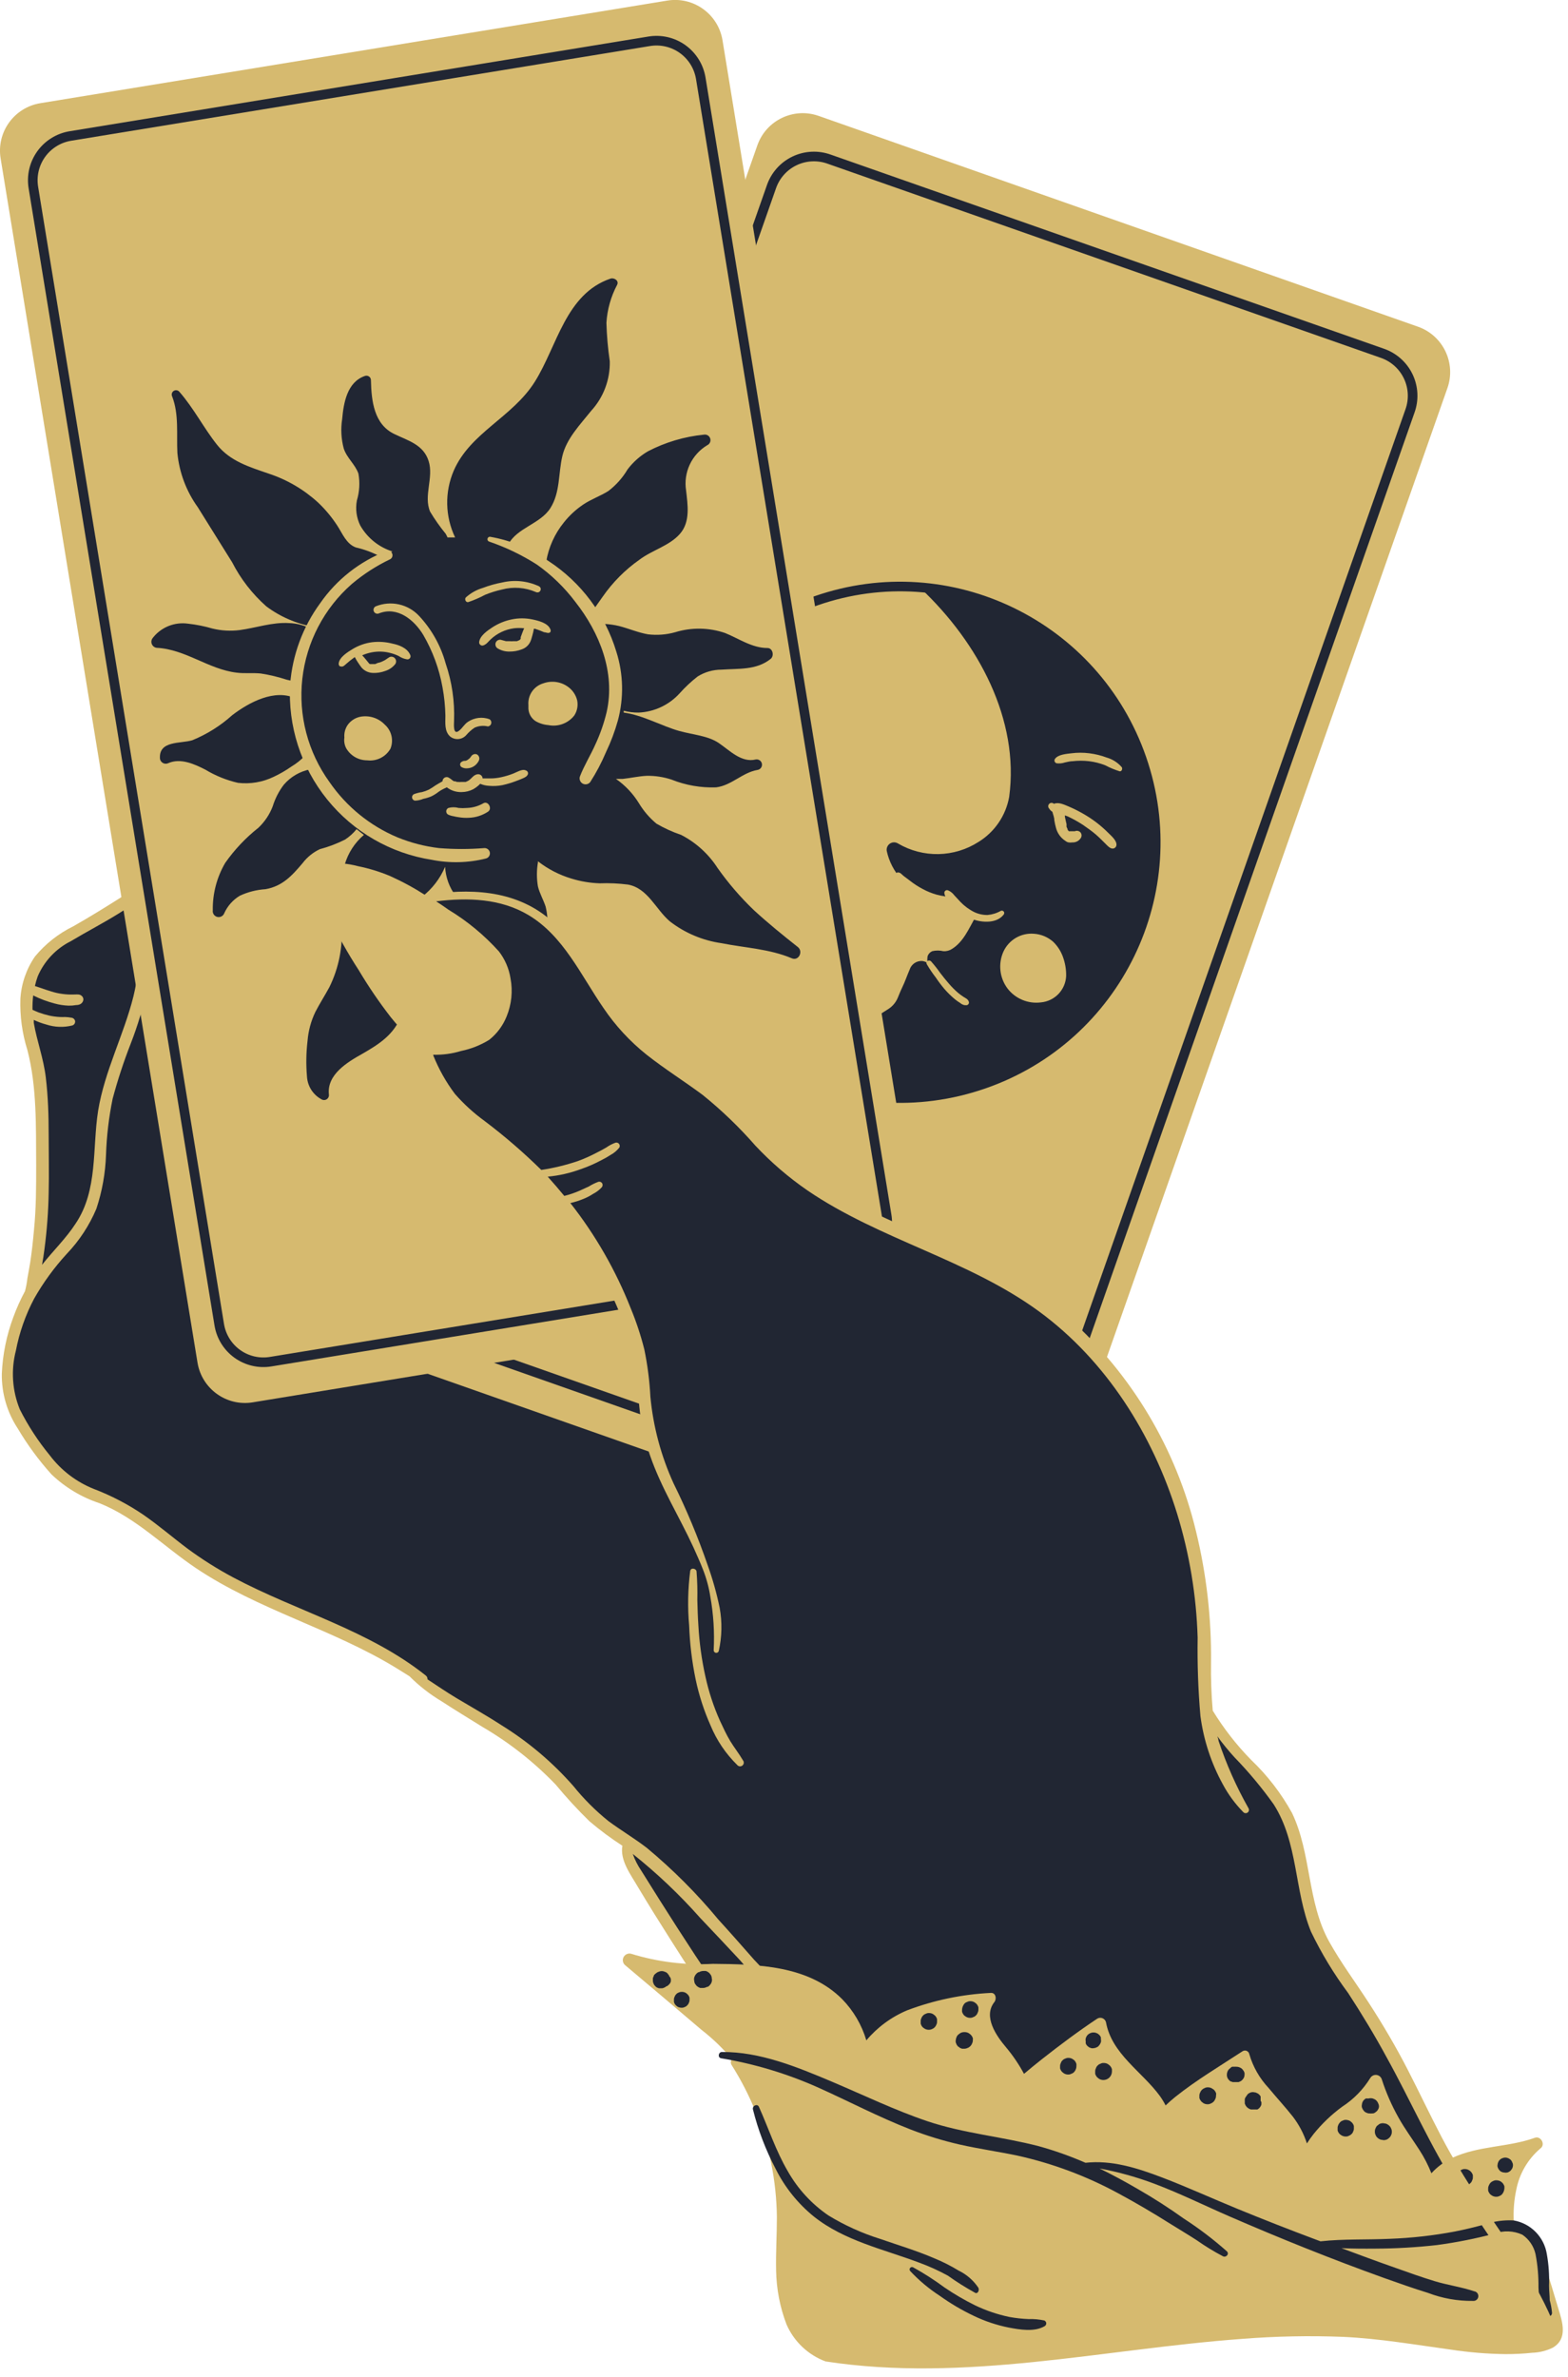 <?xml version="1.0" encoding="UTF-8"?> <svg xmlns="http://www.w3.org/2000/svg" width="163" height="247" viewBox="0 0 163 247" fill="none"> <g clip-path="url(#clip0_1205_7611)"> <path d="M18.439 90L7.749 96.75C4.939 98.52 3.119 100.54 2.749 102.69C2.379 104.84 3.849 109.15 4.119 111.23C4.389 113.31 4.419 121 4.289 124C4.159 127 3.379 134 3.379 134C3.379 134 0.379 140 0.899 143.92C1.419 147.84 4.489 152.72 7.029 153.92C9.197 154.868 11.311 155.936 13.359 157.12C15.699 158.55 22.159 163.38 24.569 164.68C26.979 165.98 39.439 171.1 42.999 173.84C46.559 176.58 55.259 181.54 57.219 183.75C59.179 185.96 62.889 189.62 64.069 190.75C64.812 191.526 65.309 192.503 65.499 193.56C65.499 193.56 77.659 211 78.569 214C79.479 217 78.969 218.47 80.569 220.91C82.169 223.35 82.569 230.43 82.459 233.04C82.349 235.65 81.799 241.45 84.799 243.04C87.799 244.63 111.279 242.85 114.799 243.04C118.319 243.23 160.849 241.35 160.849 241.35C159.556 238.627 158.087 235.991 156.449 233.46C154.16 230.272 152.053 226.957 150.139 223.53C149.009 221.18 144.949 213.53 142.989 210.17C141.029 206.81 137.219 202.17 136.439 199.22C135.659 196.27 134.919 190.97 134.039 189.22C133.159 187.47 126.459 180.44 125.679 178.29C124.899 176.14 125.039 166.47 124.529 162.98C124.019 159.49 119.609 148.47 119.609 148.47L18.439 90Z" fill="#212633"></path> <path d="M88.33 243.36C87.568 243.452 86.795 243.358 86.076 243.089C85.357 242.819 84.714 242.38 84.2 241.81C82.91 240.35 83.02 238.26 82.99 236.43C82.99 234.31 82.92 232.2 82.89 230.08C82.975 228.068 82.818 226.054 82.42 224.08C81.94 222.23 81.08 220.51 80.65 218.64C80.314 216.75 79.718 214.916 78.88 213.19C77.96 211.49 76.79 209.91 75.71 208.3C74.63 206.69 73.41 204.89 72.28 203.18C71.02 201.26 69.777 199.327 68.55 197.38C67.93 196.38 67.29 195.38 66.67 194.38C66.299 193.838 65.999 193.249 65.78 192.63C68.301 194.637 70.643 196.859 72.78 199.27C74.18 200.743 75.57 202.22 76.95 203.7C78.31 205.306 79.756 206.839 81.28 208.29C81.6 208.57 82.16 208.22 81.9 207.82C80.833 206.343 79.663 204.943 78.4 203.63C77.16 202.22 75.93 200.82 74.67 199.44C72.429 196.735 69.942 194.245 67.24 192C65.94 191 64.55 190.18 63.24 189.21C61.9 188.13 60.68 186.91 59.6 185.57C57.438 183.11 54.924 180.984 52.14 179.26C50.6 178.26 49.01 177.37 47.44 176.43C46.44 175.83 45.44 175.15 44.44 174.49C44.446 174.414 44.432 174.337 44.401 174.267C44.369 174.197 44.321 174.136 44.26 174.09C38.35 169.38 30.88 167.43 24.26 163.91C22.602 163.027 21.011 162.025 19.5 160.91C17.95 159.75 16.5 158.49 14.89 157.38C13.283 156.29 11.555 155.39 9.74 154.7C7.932 153.976 6.356 152.773 5.18 151.22C3.968 149.746 2.921 148.143 2.06 146.44C1.271 144.504 1.127 142.365 1.65 140.34C2.011 138.452 2.652 136.629 3.55 134.93C4.5 133.257 5.638 131.697 6.94 130.28C8.243 128.917 9.287 127.328 10.02 125.59C10.618 123.784 10.955 121.902 11.02 120C11.085 118.037 11.315 116.084 11.71 114.16C12.228 112.227 12.852 110.324 13.58 108.46C14.322 106.557 14.907 104.598 15.33 102.6C15.7 100.6 15.85 98.6 16.2 96.6C16.393 95.407 16.712 94.237 17.15 93.11L17.47 93.42C17.991 93.916 18.553 94.368 19.15 94.77C19.733 95.18 20.364 95.516 21.03 95.77C21.37 95.899 21.727 95.98 22.09 96.01C22.424 96.084 22.772 96.056 23.09 95.93C23.152 95.893 23.203 95.84 23.239 95.777C23.275 95.714 23.294 95.642 23.294 95.57C23.294 95.498 23.275 95.426 23.239 95.363C23.203 95.3 23.152 95.247 23.09 95.21C22.822 95.082 22.535 94.997 22.24 94.96C21.94 94.88 21.63 94.79 21.33 94.69C20.756 94.488 20.206 94.223 19.69 93.9C19.169 93.573 18.665 93.219 18.18 92.84C17.94 92.67 17.71 92.48 17.48 92.3C17.721 91.831 18.005 91.385 18.33 90.97L18.43 90.85C18.48 90.85 18.52 90.96 18.57 91C18.62 91.04 18.95 91.36 19.15 91.53C19.557 91.91 20.002 92.245 20.48 92.53C20.941 92.771 21.427 92.959 21.93 93.09C22.196 93.157 22.467 93.204 22.74 93.23C22.887 93.274 23.043 93.281 23.193 93.249C23.343 93.218 23.483 93.149 23.6 93.05C23.673 92.98 23.72 92.888 23.733 92.787C23.745 92.687 23.723 92.586 23.67 92.5C23.582 92.386 23.468 92.296 23.337 92.235C23.207 92.174 23.064 92.145 22.92 92.15L22.23 92.01C21.796 91.843 21.383 91.624 21 91.36C20.571 91.13 20.166 90.859 19.79 90.55C19.59 90.39 19.4 90.21 19.19 90.05C19.979 89.203 20.975 88.576 22.08 88.23C22.858 87.994 23.68 87.946 24.48 88.09C24.552 88.11 24.626 88.115 24.7 88.106C24.774 88.097 24.845 88.073 24.909 88.036C24.974 88 25.03 87.951 25.076 87.892C25.122 87.834 25.155 87.767 25.175 87.695C25.195 87.623 25.2 87.549 25.191 87.475C25.182 87.401 25.158 87.33 25.121 87.266C25.085 87.201 25.036 87.144 24.977 87.099C24.919 87.053 24.852 87.02 24.78 87C24.198 86.855 23.598 86.801 23 86.84C22.972 86.758 22.925 86.684 22.863 86.623C22.802 86.562 22.728 86.516 22.646 86.488C22.564 86.46 22.477 86.451 22.391 86.462C22.305 86.472 22.223 86.503 22.15 86.55L21.29 87.17C19.867 87.707 18.611 88.611 17.65 89.79C16 91 14.32 92.14 12.58 93.24C10.84 94.34 9.3 95.29 7.63 96.24C6.087 96.992 4.723 98.066 3.63 99.39C2.744 100.681 2.223 102.187 2.12 103.75C2.057 105.565 2.304 107.378 2.85 109.11C3.85 112.97 3.73 117.11 3.76 121.03C3.76 123.3 3.76 125.56 3.53 127.82C3.43 128.94 3.31 130.06 3.14 131.17C3.05 131.72 2.95 132.27 2.85 132.81C2.801 133.262 2.717 133.71 2.6 134.15C2.129 135.026 1.721 135.935 1.38 136.87C0.68 138.746 0.279 140.72 0.19 142.72C0.155 144.747 0.733 146.738 1.85 148.43C2.856 150.129 4.028 151.723 5.35 153.19C6.773 154.549 8.481 155.574 10.35 156.19C14.14 157.71 17 160.67 20.35 162.92C26.83 167.28 34.57 169.25 41.22 173.33L42.57 174.17C43.573 175.177 44.699 176.053 45.92 176.78C47.31 177.69 48.74 178.55 50.15 179.43C52.955 181.068 55.52 183.087 57.77 185.43C58.872 186.761 60.043 188.033 61.28 189.24C62.363 190.16 63.506 191.009 64.7 191.78C64.43 193.31 65.57 194.78 66.33 196.09C67.45 197.96 68.6 199.8 69.77 201.64C70.94 203.48 72.11 205.31 73.31 207.12C74.51 208.93 75.7 210.61 76.83 212.39C77.934 214.113 78.729 216.014 79.18 218.01C79.399 219.027 79.683 220.029 80.03 221.01C80.39 222.01 80.8 222.92 81.11 223.9C81.657 226.028 81.893 228.224 81.81 230.42L81.93 237.15C81.93 239.15 82.14 241.23 83.63 242.74C84.253 243.376 85.02 243.853 85.866 244.129C86.712 244.406 87.612 244.475 88.49 244.33C88.591 244.283 88.674 244.204 88.727 244.106C88.779 244.007 88.797 243.894 88.779 243.784C88.761 243.674 88.707 243.573 88.626 243.496C88.545 243.42 88.441 243.372 88.33 243.36ZM3.51 106.27C3.51 106.17 3.51 106.07 3.51 105.97C3.928 106.17 4.363 106.33 4.81 106.45C5.683 106.737 6.619 106.772 7.51 106.55C7.605 106.522 7.687 106.462 7.742 106.38C7.797 106.297 7.821 106.198 7.81 106.1C7.792 106.003 7.742 105.914 7.668 105.849C7.593 105.783 7.499 105.745 7.4 105.74C7.192 105.701 6.981 105.678 6.77 105.67C6.587 105.68 6.403 105.68 6.22 105.67C5.846 105.651 5.475 105.601 5.11 105.52C4.733 105.433 4.363 105.323 4 105.19C3.79 105.11 3.58 105.01 3.38 104.92C3.368 104.422 3.392 103.924 3.45 103.43C4.165 103.788 4.916 104.069 5.69 104.27C6.157 104.398 6.637 104.471 7.12 104.49C7.385 104.495 7.649 104.475 7.91 104.43C8.18 104.43 8.48 104.34 8.61 104.06C8.657 103.972 8.674 103.871 8.66 103.772C8.646 103.673 8.6 103.581 8.53 103.51C8.32 103.29 8.08 103.32 7.8 103.33C7.52 103.34 7.34 103.33 7.12 103.33C6.71 103.311 6.301 103.258 5.9 103.17C5.12 102.99 4.39 102.69 3.63 102.45C3.705 102.111 3.801 101.777 3.92 101.45C4.596 99.866 5.811 98.573 7.35 97.8C9.02 96.8 10.71 95.93 12.35 94.91C13.59 94.14 14.83 93.34 16.05 92.53C14.6 95.97 14.75 99.92 13.87 103.53C12.87 107.53 10.87 111.29 10.2 115.41C9.58 119.34 10.2 123.64 7.87 127.12C6.87 128.67 5.51 129.97 4.37 131.42C4.47 130.89 4.55 130.34 4.62 129.8C4.877 127.857 5.024 125.9 5.06 123.94C5.11 121.94 5.06 119.94 5.06 117.94C5.06 115.94 5 113.94 4.76 111.94C4.52 109.94 3.84 108.19 3.51 106.27Z" fill="#D6BA6F"></path> <path d="M159.56 222.12C156.78 223.12 153.7 222.94 150.99 224.2C150.16 224.585 149.415 225.132 148.8 225.81C148.467 224.968 148.052 224.16 147.56 223.4C146.84 222.28 146.04 221.2 145.39 220.04C144.674 218.769 144.087 217.429 143.64 216.04C143.601 215.922 143.529 215.818 143.433 215.739C143.337 215.66 143.221 215.61 143.097 215.594C142.974 215.578 142.849 215.598 142.736 215.65C142.623 215.703 142.528 215.786 142.46 215.89C141.719 217.096 140.718 218.121 139.53 218.89C138.409 219.711 137.4 220.676 136.53 221.76C136.29 222.07 136.07 222.38 135.86 222.71C135.536 221.712 135.045 220.776 134.41 219.94C133.62 218.94 132.7 217.94 131.87 216.94C130.936 215.944 130.25 214.742 129.87 213.43C129.856 213.356 129.824 213.287 129.777 213.229C129.73 213.17 129.669 213.124 129.6 213.094C129.531 213.065 129.455 213.053 129.381 213.059C129.306 213.065 129.233 213.089 129.17 213.13C126.82 214.67 124.36 216.13 122.17 217.88C121.83 218.15 121.5 218.45 121.17 218.76C120.993 218.411 120.789 218.077 120.56 217.76C118.71 215.24 115.56 213.4 114.97 210.11C114.946 210.019 114.901 209.934 114.839 209.863C114.777 209.793 114.699 209.737 114.612 209.701C114.525 209.665 114.431 209.65 114.337 209.657C114.243 209.664 114.151 209.692 114.07 209.74C112.07 211.07 110.19 212.48 108.32 213.95C107.69 214.45 107.07 214.95 106.45 215.48C105.924 214.498 105.297 213.573 104.58 212.72C103.58 211.54 102.17 209.53 103.37 208.02C103.63 207.69 103.52 207.02 102.98 207.07C100.01 207.216 97.081 207.827 94.3 208.88C92.66 209.569 91.206 210.639 90.06 212C89.583 210.391 88.721 208.922 87.55 207.72C84.03 204.2 78.76 204.09 74.11 204.05C71.234 204.204 68.353 203.848 65.6 203C65.455 202.964 65.302 202.977 65.164 203.036C65.027 203.095 64.912 203.197 64.838 203.327C64.763 203.457 64.733 203.607 64.751 203.756C64.77 203.904 64.836 204.042 64.94 204.15C67.607 206.39 70.274 208.647 72.94 210.92C75.302 212.752 77.228 215.084 78.58 217.75C78.77 218.17 78.92 218.31 80.24 219.27C84.034 221.94 88.049 224.282 92.24 226.27C94.529 227.469 96.931 228.441 99.41 229.17C102.115 229.858 104.865 230.352 107.64 230.65C110.432 230.98 113.194 231.529 115.9 232.29C118.62 233.08 121.27 234.07 123.96 234.92C129.136 236.566 134.529 237.425 139.96 237.47C145.645 237.644 151.313 236.77 156.68 234.89C157.22 234.7 157.68 234.1 157.47 232.32C157.396 231.703 157.356 231.082 157.35 230.46C157.325 229.479 157.415 228.499 157.62 227.54C157.939 225.863 158.821 224.346 160.12 223.24C160.71 222.82 160.16 221.9 159.56 222.12Z" fill="#D6BA6F"></path> <path d="M157.199 224.67C157.169 224.571 157.114 224.481 157.039 224.41C156.939 224.319 156.819 224.251 156.689 224.21C156.552 224.17 156.407 224.17 156.269 224.21L156.059 224.29L155.899 224.42C155.826 224.489 155.771 224.575 155.74 224.67C155.708 224.728 155.691 224.794 155.689 224.86C155.659 224.965 155.659 225.075 155.689 225.18L155.769 225.36L155.889 225.52C155.957 225.595 156.043 225.65 156.139 225.68C156.205 225.711 156.277 225.728 156.35 225.73C156.465 225.755 156.584 225.755 156.699 225.73C156.832 225.69 156.952 225.618 157.049 225.52L157.169 225.36C157.242 225.239 157.28 225.101 157.279 224.96C157.281 224.858 157.254 224.757 157.199 224.67Z" fill="#212633"></path> <path d="M153.11 226C153.065 225.857 152.987 225.726 152.88 225.62C152.828 225.571 152.771 225.528 152.71 225.49C152.581 225.411 152.432 225.369 152.28 225.37C152.166 225.362 152.052 225.387 151.95 225.44C151.845 225.478 151.749 225.54 151.67 225.62C151.587 225.696 151.525 225.792 151.49 225.9C151.437 226.001 151.413 226.116 151.42 226.23V226.46C151.46 226.604 151.535 226.734 151.64 226.84L151.81 226.97C151.944 227.049 152.096 227.09 152.25 227.09C152.366 227.094 152.48 227.066 152.58 227.01C152.684 226.979 152.778 226.92 152.85 226.84C152.937 226.767 153 226.669 153.03 226.56C153.087 226.46 153.115 226.345 153.11 226.23V226Z" fill="#212633"></path> <path d="M156.39 227.17C156.346 227.029 156.271 226.899 156.17 226.79L155.99 226.65C155.858 226.579 155.71 226.541 155.56 226.54C155.446 226.532 155.332 226.557 155.23 226.61C155.127 226.647 155.033 226.707 154.955 226.785C154.877 226.863 154.818 226.957 154.78 227.06C154.726 227.161 154.698 227.275 154.7 227.39V227.62C154.745 227.761 154.82 227.891 154.92 228L155.1 228.13C155.23 228.209 155.379 228.251 155.53 228.25C155.644 228.253 155.757 228.229 155.86 228.18C155.966 228.142 156.062 228.08 156.14 228C156.285 227.827 156.372 227.614 156.39 227.39V227.17Z" fill="#212633"></path> <path d="M143.31 218.64L143.22 218.44C143.15 218.311 143.046 218.204 142.92 218.13L142.71 218.04C142.563 218 142.407 218 142.26 218.04H142.18C142.144 218.03 142.106 218.03 142.07 218.04H141.97L141.81 218.17C141.729 218.244 141.667 218.337 141.63 218.44C141.597 218.505 141.58 218.577 141.58 218.65C141.55 218.758 141.55 218.872 141.58 218.98L141.67 219.18L141.8 219.35C141.869 219.43 141.959 219.489 142.06 219.52C142.158 219.573 142.269 219.597 142.38 219.59C142.469 219.605 142.561 219.605 142.65 219.59H142.73C142.84 219.571 142.941 219.519 143.02 219.44C143.115 219.384 143.192 219.3 143.24 219.2C143.306 219.106 143.344 218.995 143.35 218.88C143.352 218.798 143.338 218.717 143.31 218.64Z" fill="#212633"></path> <path d="M140.74 220.9C140.703 220.755 140.627 220.624 140.52 220.52L140.35 220.38C140.215 220.307 140.064 220.266 139.91 220.26C139.795 220.255 139.681 220.283 139.58 220.34C139.471 220.371 139.374 220.433 139.3 220.52C139.22 220.599 139.158 220.694 139.12 220.8C139.067 220.901 139.043 221.016 139.05 221.13V221.36C139.089 221.504 139.165 221.635 139.27 221.74L139.45 221.87C139.58 221.949 139.729 221.991 139.88 221.99C139.995 221.998 140.109 221.973 140.21 221.92C140.316 221.882 140.412 221.82 140.49 221.74C140.577 221.667 140.639 221.569 140.67 221.46C140.724 221.359 140.748 221.244 140.74 221.13V220.9Z" fill="#212633"></path> <path d="M144.66 221.27L144.57 221.06C144.493 220.928 144.383 220.817 144.25 220.74C144.152 220.674 144.038 220.636 143.92 220.63C143.805 220.6 143.685 220.6 143.57 220.63C143.456 220.65 143.351 220.706 143.27 220.79C143.172 220.846 143.092 220.93 143.04 221.03L142.95 221.24C142.911 221.398 142.911 221.562 142.95 221.72L143.04 221.93C143.118 222.059 143.228 222.166 143.36 222.24C143.459 222.303 143.573 222.337 143.69 222.34C143.804 222.375 143.926 222.375 144.04 222.34C144.152 222.319 144.256 222.267 144.34 222.19C144.434 222.125 144.513 222.039 144.57 221.94L144.66 221.73C144.698 221.579 144.698 221.421 144.66 221.27Z" fill="#212633"></path> <path d="M129.37 215.38C129.341 215.269 129.286 215.166 129.21 215.08C129.15 214.987 129.067 214.911 128.97 214.86C128.833 214.781 128.678 214.739 128.52 214.74C128.511 214.735 128.5 214.732 128.49 214.732C128.479 214.732 128.469 214.735 128.46 214.74H128.22H128.1C128.064 214.75 128.03 214.767 128 214.79C127.962 214.815 127.928 214.845 127.9 214.88L127.79 214.97C127.734 215.019 127.687 215.076 127.65 215.14C127.541 215.338 127.509 215.57 127.56 215.79C127.624 215.997 127.763 216.171 127.95 216.28C127.95 216.28 127.95 216.28 128.02 216.28C128.06 216.306 128.104 216.326 128.15 216.34H128.2H128.43H128.5H128.75L128.96 216.25C129.089 216.176 129.196 216.069 129.27 215.94C129.333 215.841 129.367 215.727 129.37 215.61C129.385 215.534 129.385 215.456 129.37 215.38Z" fill="#212633"></path> <path d="M126.43 217.53C126.384 217.384 126.305 217.251 126.2 217.14L126 217C125.867 216.92 125.715 216.878 125.56 216.88C125.442 216.877 125.324 216.904 125.22 216.96C125.115 216.999 125.019 217.06 124.94 217.14C124.86 217.219 124.799 217.315 124.76 217.42C124.704 217.524 124.677 217.642 124.68 217.76V217.99C124.726 218.136 124.804 218.269 124.91 218.38L125.09 218.52C125.223 218.6 125.375 218.642 125.53 218.64C125.648 218.643 125.766 218.616 125.87 218.56C125.975 218.521 126.071 218.46 126.15 218.38C126.23 218.301 126.291 218.205 126.33 218.1C126.386 217.996 126.413 217.878 126.41 217.76L126.43 217.53Z" fill="#212633"></path> <path d="M131.049 218.28C131.046 218.24 131.046 218.2 131.049 218.16C131.053 218.12 131.053 218.08 131.049 218.04V217.93V217.82L130.909 217.64C130.831 217.56 130.735 217.498 130.629 217.46C130.563 217.421 130.487 217.4 130.409 217.4C130.295 217.37 130.174 217.37 130.059 217.4C129.915 217.437 129.783 217.513 129.679 217.62C129.656 217.651 129.636 217.685 129.619 217.72L129.549 217.8C129.549 217.8 129.549 217.86 129.489 217.89C129.452 217.956 129.421 218.027 129.399 218.1C129.399 218.1 129.399 218.22 129.399 218.21C129.393 218.25 129.393 218.29 129.399 218.33C129.395 218.41 129.395 218.49 129.399 218.57L129.489 218.77L129.619 218.94L129.799 219.08L130.019 219.18H130.139H130.279H130.509H130.619H130.719L130.899 219.05L131.039 218.87C131.08 218.801 131.11 218.727 131.129 218.65V218.42L131.049 218.28Z" fill="#212633"></path> <path d="M114.44 211.69C114.403 211.587 114.341 211.494 114.26 211.42L114.1 211.29L113.9 211.21C113.753 211.17 113.597 211.17 113.45 211.21C113.312 211.25 113.185 211.322 113.08 211.42C112.98 211.52 112.908 211.644 112.87 211.78C112.84 211.888 112.84 212.002 112.87 212.11C112.854 212.179 112.854 212.251 112.87 212.32C112.905 212.425 112.967 212.518 113.05 212.59L113.21 212.72L113.41 212.8C113.521 212.83 113.639 212.83 113.75 212.8C113.824 212.799 113.897 212.778 113.96 212.74C114.061 212.709 114.151 212.65 114.22 212.57L114.35 212.4L114.44 212.2C114.47 212.092 114.47 211.978 114.44 211.87C114.451 211.81 114.451 211.75 114.44 211.69Z" fill="#212633"></path> <path d="M111.9 214.46C111.859 214.314 111.784 214.18 111.68 214.07L111.5 213.94C111.371 213.861 111.222 213.819 111.07 213.82C110.952 213.817 110.835 213.844 110.73 213.9C110.626 213.931 110.533 213.99 110.46 214.07C110.374 214.143 110.311 214.241 110.28 214.35C110.226 214.451 110.198 214.565 110.2 214.68V214.91C110.241 215.058 110.32 215.193 110.43 215.3L110.6 215.43C110.733 215.51 110.885 215.552 111.04 215.55C111.156 215.554 111.27 215.526 111.37 215.47C111.477 215.439 111.574 215.381 111.65 215.3C111.728 215.22 111.79 215.124 111.83 215.02C111.878 214.913 111.902 214.797 111.9 214.68V214.46Z" fill="#212633"></path> <path d="M115.59 215C115.55 214.852 115.47 214.717 115.36 214.61L115.18 214.47C115.048 214.39 114.895 214.348 114.74 214.35C114.621 214.34 114.502 214.368 114.4 214.43C114.288 214.46 114.187 214.523 114.11 214.61C114.024 214.683 113.961 214.781 113.93 214.89C113.873 214.998 113.845 215.118 113.85 215.24V215.47C113.891 215.618 113.97 215.753 114.08 215.86L114.26 216C114.397 216.079 114.552 216.121 114.71 216.12C114.943 216.117 115.165 216.024 115.33 215.859C115.494 215.695 115.588 215.473 115.59 215.24V215Z" fill="#212633"></path> <path d="M101.71 208.57C101.669 208.422 101.59 208.287 101.48 208.18L101.31 208.05C101.177 207.97 101.025 207.928 100.87 207.93C100.755 207.926 100.641 207.954 100.54 208.01C100.433 208.041 100.336 208.099 100.26 208.18C100.113 208.355 100.025 208.572 100.01 208.8V209.02C100.051 209.166 100.126 209.3 100.23 209.41L100.41 209.54C100.539 209.619 100.688 209.661 100.84 209.66C100.958 209.663 101.075 209.636 101.18 209.58C101.284 209.549 101.377 209.49 101.45 209.41C101.535 209.335 101.597 209.238 101.63 209.13C101.684 209.029 101.712 208.915 101.71 208.8V208.57Z" fill="#212633"></path> <path d="M97.41 209.8C97.373 209.655 97.297 209.524 97.19 209.42L97.01 209.28C96.878 209.2 96.725 209.158 96.57 209.16C96.455 209.155 96.341 209.183 96.24 209.24C96.131 209.271 96.034 209.333 95.96 209.42C95.877 209.496 95.815 209.592 95.78 209.7C95.727 209.801 95.703 209.916 95.71 210.03V210.26C95.747 210.408 95.823 210.542 95.93 210.65L96.11 210.78C96.24 210.859 96.389 210.901 96.54 210.9C96.657 210.903 96.774 210.879 96.88 210.83C96.986 210.792 97.082 210.73 97.16 210.65C97.238 210.57 97.3 210.474 97.34 210.37C97.393 210.265 97.417 210.148 97.41 210.03V209.8Z" fill="#212633"></path> <path d="M101.14 211.81C101.118 211.734 101.088 211.66 101.05 211.59C101.01 211.525 100.963 211.465 100.91 211.41L100.73 211.27C100.662 211.225 100.588 211.191 100.51 211.17C100.346 211.13 100.174 211.13 100.01 211.17C99.931 211.191 99.857 211.225 99.79 211.27L99.61 211.41C99.523 211.483 99.461 211.581 99.43 211.69C99.39 211.757 99.37 211.833 99.37 211.91C99.335 212.024 99.335 212.146 99.37 212.26L99.46 212.47L99.6 212.65C99.6 212.65 99.66 212.65 99.7 212.71L99.79 212.78L100.01 212.87H100.24C100.358 212.87 100.474 212.842 100.58 212.79C100.654 212.77 100.723 212.732 100.78 212.68C100.843 212.637 100.897 212.583 100.94 212.52C100.992 212.463 101.029 212.394 101.05 212.32C101.106 212.216 101.133 212.098 101.13 211.98C101.136 211.924 101.14 211.867 101.14 211.81Z" fill="#212633"></path> <path d="M101.14 211.81C101.13 211.71 101.13 211.74 101.14 211.81V211.81Z" fill="#212633"></path> <path d="M69.58 205.34C69.562 205.268 69.524 205.202 69.47 205.15C69.411 205.054 69.329 204.975 69.23 204.92L69.02 204.84C68.871 204.79 68.71 204.79 68.56 204.84C68.482 204.866 68.405 204.896 68.33 204.93L68.2 205.03C68.101 205.093 68.019 205.178 67.96 205.28V205.33C67.92 205.395 67.89 205.466 67.87 205.54V205.77C67.867 205.884 67.891 205.997 67.94 206.1C67.963 206.17 68.001 206.235 68.05 206.29C68.113 206.38 68.195 206.456 68.29 206.51L68.5 206.59H68.72C68.835 206.598 68.949 206.573 69.05 206.52C69.138 206.489 69.217 206.438 69.28 206.37H69.35L69.44 206.29C69.497 206.251 69.548 206.204 69.59 206.15C69.665 206.068 69.717 205.968 69.74 205.86V205.63C69.714 205.521 69.659 205.42 69.58 205.34Z" fill="#212633"></path> <path d="M71.68 207.57C71.643 207.428 71.567 207.3 71.46 207.2L71.3 207.07C71.171 206.999 71.027 206.961 70.88 206.96C70.769 206.958 70.66 206.982 70.56 207.03C70.459 207.061 70.369 207.12 70.3 207.2C70.222 207.274 70.163 207.367 70.13 207.47C70.076 207.568 70.052 207.679 70.06 207.79V208C70.093 208.141 70.166 208.269 70.27 208.37L70.43 208.5C70.559 208.571 70.703 208.609 70.85 208.61C70.961 208.617 71.072 208.593 71.17 208.54C71.271 208.509 71.361 208.45 71.43 208.37C71.513 208.298 71.576 208.205 71.61 208.1C71.659 208.004 71.683 207.898 71.68 207.79V207.57Z" fill="#212633"></path> <path d="M73.89 205.2L73.75 205.02C73.643 204.91 73.508 204.83 73.36 204.79H73.12C72.958 204.792 72.799 204.836 72.66 204.92H72.59C72.388 205.042 72.238 205.234 72.17 205.46C72.14 205.578 72.14 205.702 72.17 205.82C72.174 205.937 72.208 206.051 72.27 206.15L72.41 206.33C72.524 206.437 72.661 206.516 72.81 206.56H73.05C73.208 206.561 73.363 206.519 73.5 206.44H73.58C73.679 206.382 73.764 206.304 73.83 206.21C73.908 206.122 73.963 206.015 73.99 205.9C74.025 205.783 74.025 205.657 73.99 205.54C73.989 205.42 73.954 205.302 73.89 205.2Z" fill="#212633"></path> <path d="M162 239.88C161.43 238.01 160.88 236.13 160.28 234.26C159.77 232.65 158.9 231.33 157.08 231.18C156.182 231.165 155.286 231.256 154.41 231.45L151.21 231.95C147.392 232.633 143.527 233.027 139.65 233.13C133.05 233.21 126.49 229 120.47 226.79C115.71 225.05 110.71 224.4 105.75 223.55C100.88 222.727 96.103 221.424 91.49 219.66C88.89 218.66 86.34 217.54 83.84 216.3C81.51 215.15 79.15 213.85 76.49 213.75C76.398 213.752 76.309 213.778 76.23 213.825C76.152 213.872 76.087 213.938 76.041 214.018C75.996 214.097 75.972 214.187 75.972 214.279C75.972 214.37 75.995 214.46 76.04 214.54C78.029 217.673 79.429 221.143 80.17 224.78C80.541 226.624 80.739 228.499 80.76 230.38C80.76 232.23 80.64 234.07 80.68 235.91C80.712 237.825 81.077 239.72 81.76 241.51C82.144 242.391 82.701 243.187 83.398 243.848C84.096 244.509 84.919 245.024 85.82 245.36C100.28 247.58 114.69 244.08 129.08 243.02C132.606 242.74 136.146 242.67 139.68 242.81C143.45 242.99 147.14 243.63 150.87 244.14C152.737 244.423 154.622 244.577 156.51 244.6C157.435 244.603 158.36 244.557 159.28 244.46C160.023 244.437 160.752 244.256 161.42 243.93C163 243 162.42 241.26 162 239.88Z" fill="#D6BA6F"></path> <path d="M161.1 239C161.1 238.5 161.03 238 161.03 237.48C161.069 236.385 160.992 235.289 160.8 234.21C160.662 233.341 160.256 232.537 159.64 231.91C159.023 231.283 158.226 230.863 157.36 230.71C156.364 230.654 155.367 230.786 154.42 231.1C153.42 231.38 152.31 231.65 151.24 231.86C149.002 232.283 146.736 232.537 144.46 232.62C142.07 232.73 139.65 232.62 137.27 232.88L136.79 232.7C134.064 231.68 131.35 230.617 128.65 229.51C126.04 228.44 123.48 227.27 120.84 226.26C118.2 225.25 115.55 224.42 112.84 224.72C111.269 224.034 109.652 223.459 108 223C104.16 222 100.18 221.67 96.4 220.4C93 219.25 89.76 217.68 86.45 216.28C82.87 214.77 78.99 213.17 75.04 213.21C74.68 213.21 74.58 213.79 74.96 213.86C78.406 214.436 81.766 215.444 84.96 216.86C88.2 218.31 91.34 219.97 94.66 221.26C96.33 221.908 98.044 222.433 99.79 222.83C101.79 223.28 103.79 223.56 105.79 223.98C109.446 224.793 112.97 226.113 116.26 227.9C118.12 228.9 119.91 229.96 121.69 231.08C122.6 231.65 123.52 232.19 124.41 232.77C125.283 233.385 126.195 233.943 127.14 234.44C127.46 234.59 127.82 234.2 127.54 233.92C126.132 232.672 124.631 231.532 123.05 230.51C121.519 229.415 119.934 228.397 118.3 227.46C116.967 226.68 115.634 225.963 114.3 225.31C116.247 225.671 118.157 226.203 120.01 226.9C122.66 227.9 125.23 229.17 127.83 230.3C133.13 232.6 138.48 234.75 143.91 236.7C145.42 237.23 146.91 237.77 148.45 238.24C149.937 238.808 151.519 239.09 153.11 239.07C153.243 239.087 153.377 239.051 153.483 238.97C153.589 238.888 153.658 238.768 153.675 238.635C153.693 238.502 153.656 238.368 153.575 238.262C153.493 238.156 153.373 238.087 153.24 238.07C151.9 237.62 150.49 237.43 149.14 237.02C147.79 236.61 146.42 236.12 145.07 235.64C143.19 234.98 141.32 234.29 139.45 233.59C140.62 233.65 141.8 233.65 142.98 233.64C145.112 233.632 147.242 233.508 149.36 233.27C151.383 233 153.387 232.602 155.36 232.08C156.3 231.734 157.339 231.774 158.25 232.19C158.943 232.66 159.432 233.374 159.62 234.19C159.844 235.34 159.947 236.509 159.93 237.68C159.98 238.61 160.01 239.9 160.72 240.59C160.772 240.638 160.837 240.67 160.907 240.682C160.977 240.694 161.048 240.686 161.114 240.659C161.179 240.631 161.235 240.586 161.275 240.528C161.315 240.469 161.338 240.401 161.34 240.33C161.302 239.88 161.222 239.435 161.1 239Z" fill="#212633"></path> <path d="M101.71 237.71C101.195 236.94 100.484 236.322 99.65 235.92C98.826 235.417 97.964 234.983 97.07 234.62C95.25 233.84 93.34 233.27 91.47 232.62C89.599 232.032 87.805 231.22 86.13 230.2C84.381 229.009 82.93 227.432 81.89 225.59C80.64 223.46 79.89 221.12 78.89 218.9C78.72 218.54 78.19 218.8 78.27 219.17C78.802 221.303 79.587 223.364 80.61 225.31C81.568 227.245 82.932 228.951 84.61 230.31C87.78 232.83 91.82 233.69 95.54 235.09C96.573 235.468 97.575 235.922 98.54 236.45C99.442 237.094 100.38 237.685 101.35 238.22C101.61 238.39 101.84 238 101.71 237.71Z" fill="#212633"></path> <path d="M108.569 241.11C108.031 240.99 107.48 240.939 106.929 240.96C106.258 240.933 105.59 240.86 104.929 240.74C103.695 240.482 102.496 240.076 101.359 239.53C100.261 238.987 99.202 238.369 98.189 237.68C97.148 236.907 96.055 236.206 94.919 235.58C94.867 235.553 94.808 235.545 94.75 235.558C94.693 235.571 94.642 235.603 94.606 235.65C94.571 235.696 94.552 235.754 94.555 235.812C94.557 235.871 94.58 235.927 94.62 235.97C95.535 236.948 96.566 237.811 97.689 238.54C98.808 239.341 99.996 240.041 101.239 240.63C102.391 241.183 103.607 241.59 104.859 241.84C106.019 242.06 107.529 242.32 108.589 241.7C108.643 241.671 108.688 241.627 108.718 241.574C108.749 241.521 108.764 241.46 108.762 241.399C108.76 241.338 108.741 241.278 108.707 241.227C108.673 241.176 108.625 241.136 108.569 241.11Z" fill="#212633"></path> <path d="M39.74 141.08L102.042 162.984C104.647 163.9 107.501 162.53 108.417 159.925L150.466 40.321C151.382 37.716 150.012 34.862 147.407 33.946L85.105 12.043C82.5 11.127 79.646 12.496 78.73 15.101L36.681 134.705C35.765 137.31 37.135 140.165 39.74 141.08Z" fill="#D6BA6F"></path> <path d="M43.41 138.28L100.919 158.5C101.501 158.708 102.118 158.798 102.735 158.767C103.352 158.735 103.956 158.582 104.514 158.316C105.071 158.051 105.571 157.677 105.983 157.218C106.396 156.759 106.714 156.223 106.919 155.64L146.57 42.71C146.78 42.129 146.873 41.511 146.842 40.894C146.812 40.276 146.66 39.67 146.393 39.112C146.127 38.554 145.753 38.054 145.292 37.642C144.832 37.23 144.294 36.913 143.71 36.71L86.2 16.54C85.619 16.329 85.002 16.236 84.385 16.266C83.768 16.295 83.162 16.447 82.604 16.712C82.046 16.977 81.546 17.35 81.134 17.81C80.721 18.27 80.403 18.807 80.2 19.39L40.55 132.33C40.346 132.908 40.258 133.521 40.291 134.134C40.325 134.746 40.478 135.346 40.744 135.899C41.01 136.452 41.382 136.946 41.84 137.355C42.297 137.764 42.83 138.078 43.41 138.28V138.28Z" stroke="#212633" stroke-linecap="round" stroke-linejoin="round"></path> <path d="M102.265 112.623C116.13 107.819 123.476 92.684 118.672 78.818C113.868 64.953 98.733 57.607 84.868 62.411C71.002 67.215 63.656 82.35 68.46 96.216C73.264 110.081 88.399 117.427 102.265 112.623Z" fill="#D6BA6F"></path> <path d="M92.349 104.84C92.802 104.548 93.152 104.121 93.349 103.62C93.519 103.2 93.699 102.77 93.779 102.62C94.079 102.01 94.289 101.37 94.559 100.75C94.646 100.475 94.822 100.237 95.059 100.074C95.297 99.911 95.582 99.832 95.87 99.85C96.071 99.876 96.264 99.952 96.43 100.07C96.389 99.828 96.389 99.582 96.43 99.34C96.471 99.227 96.535 99.124 96.617 99.036C96.7 98.948 96.799 98.878 96.909 98.83C97.287 98.74 97.681 98.74 98.059 98.83C98.377 98.854 98.693 98.773 98.959 98.6C100.139 97.87 100.699 96.53 101.389 95.3C101.023 95.11 100.669 94.896 100.329 94.66C99.768 94.238 99.148 93.901 98.489 93.66C97.819 93.44 97.119 93.34 96.489 93.13C95.418 92.795 94.454 92.181 93.697 91.352C92.94 90.523 92.416 89.508 92.18 88.41C92.157 88.264 92.177 88.115 92.237 87.98C92.296 87.845 92.394 87.73 92.517 87.649C92.64 87.568 92.784 87.524 92.932 87.522C93.079 87.521 93.224 87.562 93.349 87.64C94.623 88.389 96.08 88.77 97.557 88.742C99.034 88.714 100.475 88.277 101.719 87.48C102.552 86.968 103.266 86.285 103.816 85.476C104.366 84.668 104.739 83.752 104.909 82.79C105.989 74.79 101.719 66.79 95.689 61.11C99.749 61.425 103.681 62.669 107.183 64.745C110.685 66.822 113.663 69.675 115.887 73.085C118.111 76.495 119.522 80.37 120.011 84.412C120.499 88.454 120.052 92.554 118.705 96.396C117.357 100.237 115.144 103.718 112.238 106.569C109.331 109.42 105.809 111.564 101.942 112.838C98.075 114.111 93.967 114.478 89.935 113.912C85.903 113.345 82.056 111.86 78.689 109.57C83.564 109.149 88.258 107.523 92.349 104.84Z" fill="#212633"></path> <path d="M104.73 102.7C105.133 103.227 105.667 103.639 106.28 103.894C106.893 104.149 107.562 104.237 108.22 104.15C108.913 104.085 109.558 103.772 110.038 103.269C110.518 102.765 110.799 102.105 110.83 101.41C110.842 100.728 110.727 100.05 110.49 99.41C110.278 98.824 109.936 98.294 109.49 97.86C108.935 97.366 108.231 97.07 107.49 97.02C106.829 96.964 106.167 97.115 105.595 97.452C105.024 97.789 104.571 98.295 104.3 98.9C104.028 99.515 103.925 100.19 104.001 100.858C104.076 101.526 104.328 102.162 104.73 102.7Z" fill="#D6BA6F"></path> <path d="M109.56 83.52C110.04 83.31 110.64 83.61 111.1 83.8C111.614 84.02 112.115 84.27 112.6 84.55C113.561 85.094 114.442 85.767 115.22 86.55C115.53 86.86 116.1 87.33 116.06 87.81C116.052 87.887 116.023 87.96 115.975 88.02C115.927 88.08 115.863 88.125 115.79 88.15C115.52 88.23 115.29 88.03 115.11 87.86C114.71 87.47 114.34 87.07 113.92 86.71C113.5 86.35 113.04 86.03 112.58 85.71C112.068 85.376 111.533 85.079 110.98 84.82L110.7 84.72C110.7 84.72 110.7 84.82 110.7 84.87C110.76 85.12 110.8 85.38 110.87 85.63C110.87 85.69 110.87 85.75 110.87 85.81C110.87 85.87 110.87 85.9 110.87 85.91L110.95 86.08C110.95 86.08 111.04 86.23 110.95 86.17C110.984 86.219 111.021 86.265 111.06 86.31L111.11 86.37H111.19H111.25H111.41H111.54H111.59C111.48 86.37 111.5 86.37 111.66 86.37H111.73C111.83 86.324 111.943 86.311 112.052 86.335C112.16 86.358 112.258 86.416 112.33 86.5C112.397 86.587 112.434 86.695 112.434 86.805C112.434 86.915 112.397 87.023 112.33 87.11C112.235 87.246 112.108 87.356 111.96 87.43C111.811 87.503 111.646 87.537 111.48 87.53C111.347 87.55 111.212 87.55 111.08 87.53C110.981 87.513 110.887 87.473 110.806 87.414C110.724 87.356 110.657 87.279 110.61 87.19L110.78 87.39C110.288 87.083 109.93 86.6 109.78 86.04C109.705 85.77 109.644 85.496 109.6 85.22C109.6 84.92 109.47 84.64 109.4 84.35C109.265 84.268 109.152 84.154 109.07 84.02C109.004 83.955 108.966 83.866 108.965 83.774C108.964 83.681 109 83.591 109.065 83.525C109.13 83.459 109.219 83.421 109.311 83.42C109.404 83.419 109.494 83.455 109.56 83.52Z" fill="#D6BA6F"></path> <path d="M109.7 78.81C110.04 78.39 110.87 78.33 111.37 78.27C111.994 78.19 112.625 78.19 113.25 78.27C113.861 78.347 114.462 78.494 115.04 78.71C115.649 78.884 116.195 79.231 116.61 79.71C116.72 79.87 116.61 80.18 116.39 80.14C115.868 79.977 115.363 79.766 114.88 79.51C114.339 79.301 113.775 79.16 113.2 79.09C112.638 79.025 112.071 79.025 111.51 79.09C111.24 79.09 110.97 79.17 110.71 79.22C110.433 79.312 110.139 79.343 109.85 79.31C109.798 79.298 109.75 79.273 109.711 79.237C109.673 79.2 109.644 79.154 109.629 79.104C109.614 79.053 109.612 78.999 109.625 78.947C109.637 78.896 109.663 78.848 109.7 78.81Z" fill="#D6BA6F"></path> <path d="M93.36 90.65C93.61 90.65 93.75 90.87 93.94 91.02C94.13 91.17 94.37 91.33 94.58 91.5C94.993 91.826 95.435 92.113 95.9 92.36C96.357 92.609 96.84 92.806 97.34 92.95C97.649 93.032 97.963 93.096 98.28 93.14C98.221 93.039 98.184 92.926 98.17 92.81C98.163 92.763 98.168 92.715 98.184 92.67C98.201 92.626 98.228 92.586 98.264 92.555C98.3 92.524 98.344 92.503 98.39 92.493C98.437 92.484 98.485 92.486 98.53 92.5C98.797 92.608 99.029 92.788 99.2 93.02L99.82 93.69C100.235 94.127 100.722 94.49 101.26 94.76C101.696 94.971 102.176 95.077 102.66 95.07C103.146 95.028 103.617 94.882 104.04 94.64C104.09 94.617 104.146 94.611 104.2 94.623C104.253 94.635 104.302 94.664 104.337 94.706C104.372 94.748 104.393 94.801 104.395 94.856C104.397 94.911 104.382 94.965 104.35 95.01C103.66 95.95 102.15 95.88 101.17 95.53C100.538 95.295 99.96 94.934 99.47 94.47L99 94H98.87C98.284 94.029 97.698 93.951 97.14 93.77C96.558 93.608 95.994 93.383 95.46 93.1C94.95 92.827 94.477 92.491 94.05 92.1C93.84 91.901 93.652 91.68 93.49 91.44C93.307 91.253 93.191 91.01 93.16 90.75C93.177 90.713 93.206 90.683 93.243 90.665C93.279 90.647 93.32 90.642 93.36 90.65Z" fill="#D6BA6F"></path> <path d="M96.79 99.89C97.125 100.269 97.439 100.666 97.73 101.08C98.017 101.46 98.317 101.83 98.63 102.19C98.936 102.549 99.271 102.884 99.63 103.19C99.81 103.33 99.99 103.47 100.18 103.59C100.37 103.71 100.62 103.81 100.7 104.05C100.718 104.088 100.727 104.129 100.726 104.17C100.726 104.212 100.716 104.253 100.698 104.29C100.68 104.327 100.653 104.36 100.621 104.386C100.589 104.412 100.551 104.43 100.51 104.44C100.39 104.455 100.268 104.445 100.152 104.408C100.037 104.372 99.93 104.311 99.84 104.23C99.633 104.105 99.436 103.964 99.25 103.81C98.861 103.488 98.5 103.133 98.17 102.75C97.852 102.374 97.554 101.98 97.28 101.57C96.944 101.137 96.637 100.683 96.36 100.21C96.17 99.89 96.57 99.67 96.79 99.89Z" fill="#D6BA6F"></path> <path d="M102.265 112.623C116.13 107.819 123.476 92.684 118.672 78.818C113.868 64.953 98.733 57.607 84.868 62.411C71.002 67.215 63.656 82.35 68.46 96.216C73.264 110.081 88.399 117.427 102.265 112.623Z" stroke="#212633" stroke-linecap="round" stroke-linejoin="round"></path> <path d="M69.366 0.061L4.192 10.722C1.467 11.168 -0.381 13.738 0.065 16.463L20.531 141.581C20.977 144.306 23.548 146.154 26.273 145.708L91.447 135.047C94.172 134.601 96.02 132.03 95.574 129.305L75.108 4.188C74.662 1.463 72.091 -0.385 69.366 0.061Z" fill="#D6BA6F"></path> <path d="M88.31 131.65L28.15 141.48C27.545 141.581 26.926 141.562 26.328 141.423C25.731 141.284 25.166 141.029 24.668 140.671C24.17 140.313 23.748 139.86 23.425 139.338C23.103 138.816 22.887 138.236 22.79 137.63L3.47 19.49C3.37 18.885 3.39 18.267 3.529 17.67C3.669 17.073 3.925 16.509 4.282 16.011C4.64 15.513 5.092 15.091 5.614 14.768C6.135 14.445 6.715 14.228 7.32 14.13L67.49 4.29C68.095 4.19 68.715 4.211 69.312 4.351C69.91 4.491 70.474 4.748 70.972 5.106C71.47 5.465 71.892 5.919 72.214 6.441C72.537 6.963 72.752 7.544 72.85 8.15L92.17 126.28C92.27 126.886 92.249 127.506 92.109 128.104C91.969 128.702 91.713 129.267 91.354 129.766C90.995 130.265 90.542 130.688 90.019 131.011C89.497 131.335 88.916 131.552 88.31 131.65V131.65Z" stroke="#212633" stroke-linecap="round" stroke-linejoin="round"></path> <path d="M79.77 67.33C78.17 67.33 76.77 66.33 75.37 65.77C73.695 65.199 71.882 65.171 70.19 65.69C69.273 65.948 68.315 66.022 67.37 65.91C66.37 65.74 65.37 65.31 64.37 65.05C63.871 64.929 63.362 64.855 62.85 64.83C62.551 64.244 62.217 63.676 61.85 63.13L62.65 62C63.691 60.502 64.987 59.199 66.48 58.15C67.81 57.15 69.6 56.71 70.69 55.46C71.78 54.21 71.49 52.46 71.32 50.95C71.179 50.038 71.312 49.105 71.704 48.269C72.096 47.434 72.728 46.734 73.52 46.26C73.647 46.201 73.748 46.099 73.805 45.972C73.863 45.844 73.872 45.701 73.832 45.567C73.792 45.433 73.705 45.318 73.587 45.243C73.469 45.169 73.328 45.139 73.19 45.16C71.154 45.36 69.175 45.947 67.36 46.89C66.536 47.37 65.815 48.009 65.24 48.77C64.725 49.642 64.045 50.406 63.24 51.02C62.39 51.55 61.45 51.87 60.62 52.43C59.862 52.941 59.188 53.565 58.62 54.28C57.666 55.455 57.032 56.857 56.78 58.35C55.551 57.589 54.231 56.987 52.85 56.56C53.72 54.85 56.17 54.44 57.21 52.8C58.25 51.16 58.03 49.19 58.46 47.38C58.89 45.57 60.3 44.13 61.46 42.68C62.741 41.279 63.432 39.438 63.39 37.54C63.194 36.215 63.077 34.879 63.04 33.54C63.125 32.163 63.504 30.819 64.15 29.6C64.38 29.16 63.83 28.82 63.46 28.95C58.8 30.54 57.93 35.95 55.6 39.66C53.27 43.37 48.9 44.93 47.17 48.9C46.697 50 46.465 51.188 46.489 52.385C46.514 53.582 46.793 54.76 47.31 55.84H46.52C46.465 55.709 46.401 55.583 46.33 55.46C45.734 54.734 45.193 53.965 44.71 53.16C44.01 51.5 45.1 49.63 44.56 47.91C44.02 46.19 42.42 45.79 41 45.1C38.88 44.1 38.61 41.66 38.56 39.54C38.566 39.46 38.552 39.379 38.518 39.306C38.484 39.233 38.432 39.17 38.367 39.123C38.301 39.075 38.225 39.046 38.145 39.037C38.065 39.027 37.984 39.039 37.91 39.07C36.08 39.72 35.72 41.86 35.57 43.54C35.412 44.557 35.467 45.595 35.73 46.59C36.05 47.59 36.92 48.24 37.26 49.21C37.427 50.14 37.372 51.096 37.1 52C36.933 52.882 37.056 53.794 37.45 54.6C38.186 55.89 39.383 56.855 40.8 57.3C40.4 57.48 40.01 57.67 39.63 57.88C38.8 57.427 37.911 57.091 36.99 56.88C35.99 56.51 35.6 55.43 35.06 54.61C34.49 53.734 33.819 52.928 33.06 52.21C31.582 50.858 29.833 49.835 27.93 49.21C25.93 48.52 23.93 47.93 22.56 46.21C21.19 44.49 20.14 42.41 18.64 40.7C18.569 40.618 18.471 40.565 18.364 40.55C18.257 40.534 18.148 40.558 18.058 40.616C17.966 40.674 17.899 40.763 17.869 40.867C17.838 40.97 17.845 41.081 17.89 41.18C18.62 43.04 18.34 45.12 18.44 47.07C18.637 49.101 19.368 51.044 20.56 52.7L24.13 58.42C25.018 60.154 26.222 61.708 27.68 63C29.133 64.087 30.822 64.817 32.61 65.13L32.46 65.41C31.725 64.997 30.902 64.767 30.06 64.74C28.3 64.63 26.63 65.24 24.9 65.47C23.961 65.587 23.009 65.533 22.09 65.31C21.256 65.065 20.403 64.895 19.54 64.8C18.848 64.703 18.142 64.791 17.495 65.056C16.849 65.322 16.284 65.754 15.86 66.31C15.794 66.398 15.753 66.503 15.741 66.612C15.728 66.722 15.744 66.832 15.788 66.933C15.831 67.035 15.9 67.123 15.989 67.189C16.077 67.255 16.18 67.297 16.29 67.31C19.29 67.46 21.67 69.54 24.59 69.89C25.43 70 26.28 69.89 27.12 69.98C28.026 70.119 28.919 70.333 29.79 70.62C30.137 70.709 30.492 70.763 30.85 70.78C30.78 71.37 30.74 71.96 30.72 72.56C28.56 71.56 25.92 72.95 24.14 74.31C22.92 75.408 21.519 76.288 20 76.91C18.78 77.29 16.47 76.91 16.63 78.85C16.646 78.941 16.683 79.028 16.738 79.103C16.792 79.178 16.863 79.239 16.945 79.282C17.027 79.326 17.118 79.35 17.21 79.353C17.303 79.356 17.395 79.338 17.48 79.3C18.75 78.73 20.2 79.38 21.35 79.97C22.4 80.603 23.545 81.065 24.74 81.34C26.015 81.488 27.305 81.27 28.46 80.71C29.099 80.41 29.712 80.055 30.29 79.65C30.816 79.336 31.296 78.952 31.72 78.51C31.88 78.993 32.067 79.468 32.28 79.93C31.197 80.134 30.216 80.702 29.5 81.54C28.988 82.213 28.599 82.972 28.35 83.78C28.029 84.622 27.523 85.38 26.87 86C25.545 87.046 24.38 88.279 23.41 89.66C22.539 91.151 22.093 92.853 22.12 94.58C22.098 94.733 22.134 94.888 22.22 95.016C22.307 95.144 22.438 95.235 22.588 95.271C22.738 95.307 22.896 95.286 23.032 95.212C23.167 95.138 23.27 95.016 23.32 94.87C23.662 94.121 24.223 93.493 24.93 93.07C25.77 92.678 26.675 92.448 27.6 92.39C29.36 92.08 30.35 90.99 31.45 89.69C31.924 89.066 32.541 88.565 33.25 88.23C34.159 87.99 35.041 87.654 35.88 87.23C36.329 86.933 36.731 86.569 37.07 86.15C37.32 86.35 37.57 86.56 37.83 86.75C36.872 87.564 36.177 88.642 35.83 89.85C35.22 91.91 35.46 94.06 35.51 96.18C35.654 98.385 35.217 100.588 34.24 102.57C33.77 103.44 33.24 104.26 32.78 105.15C32.328 106.092 32.054 107.109 31.97 108.15C31.825 109.375 31.805 110.611 31.91 111.84C31.937 112.351 32.099 112.845 32.38 113.272C32.662 113.699 33.051 114.043 33.51 114.27C33.593 114.301 33.684 114.309 33.772 114.294C33.859 114.28 33.942 114.242 34.011 114.185C34.079 114.129 34.132 114.055 34.164 113.972C34.195 113.888 34.204 113.798 34.19 113.71C33.97 111.64 36.13 110.35 37.67 109.49C39.41 108.49 40.98 107.49 41.73 105.49C42.332 103.46 42.479 101.323 42.16 99.23C42.01 98.051 42.01 96.859 42.16 95.68C42.38 94.655 42.994 93.757 43.87 93.18C44.924 92.363 45.751 91.288 46.27 90.06C46.326 91.145 46.702 92.189 47.35 93.06C47.83 93.72 48.48 94.23 49 94.87C49.456 95.501 49.794 96.209 50 96.96C50.454 98.37 51.231 99.654 52.27 100.71C53.398 101.755 54.639 102.67 55.97 103.44C56.039 103.49 56.118 103.526 56.202 103.545C56.285 103.565 56.371 103.567 56.456 103.553C56.54 103.54 56.621 103.509 56.694 103.464C56.767 103.419 56.83 103.36 56.88 103.29C56.93 103.22 56.965 103.142 56.985 103.058C57.004 102.975 57.007 102.888 56.993 102.804C56.979 102.719 56.949 102.639 56.904 102.566C56.858 102.493 56.799 102.43 56.73 102.38C55.6 101.38 56.07 99.67 56.42 98.44C56.957 97.092 57.062 95.61 56.72 94.2C56.49 93.49 56.09 92.82 55.92 92.1C55.78 91.276 55.78 90.434 55.92 89.61V89.49C56.961 90.302 58.145 90.912 59.41 91.29C60.361 91.582 61.346 91.746 62.34 91.78C63.322 91.743 64.305 91.787 65.28 91.91C67.35 92.29 68.16 94.48 69.63 95.73C71.192 96.94 73.043 97.722 75 98C77.46 98.49 80 98.59 82.31 99.57C83.03 99.88 83.52 98.86 82.94 98.4C81.38 97.17 79.83 95.91 78.37 94.57C76.973 93.231 75.707 91.761 74.59 90.18C73.651 88.726 72.348 87.543 70.81 86.75C69.916 86.448 69.055 86.056 68.24 85.58C67.519 84.98 66.904 84.263 66.42 83.46C65.806 82.461 64.993 81.6 64.03 80.93C64.26 80.93 64.5 80.93 64.74 80.93C65.57 80.84 66.39 80.65 67.22 80.61C68.096 80.594 68.968 80.726 69.8 81C71.273 81.59 72.854 81.866 74.44 81.81C76.06 81.61 77.18 80.26 78.75 80C78.894 79.976 79.023 79.896 79.109 79.777C79.194 79.658 79.229 79.51 79.205 79.365C79.181 79.221 79.101 79.091 78.982 79.006C78.862 78.921 78.714 78.886 78.57 78.91C77.08 79.28 75.86 77.98 74.73 77.21C73.6 76.44 72.06 76.35 70.61 75.95C68.81 75.45 66.82 74.3 64.84 74.04C64.835 73.977 64.835 73.913 64.84 73.85C65.346 73.981 65.867 74.044 66.39 74.04C67.197 74.004 67.988 73.808 68.719 73.465C69.451 73.122 70.106 72.638 70.65 72.04C71.219 71.401 71.845 70.815 72.52 70.29C73.263 69.825 74.123 69.579 75 69.58C76.79 69.45 78.6 69.65 80.09 68.48C80.52 68.17 80.34 67.32 79.77 67.33Z" fill="#212633"></path> <path d="M40 75.29C39.673 74.948 39.266 74.695 38.814 74.553C38.363 74.411 37.883 74.386 37.42 74.48C36.898 74.595 36.438 74.902 36.13 75.34C35.876 75.72 35.76 76.175 35.8 76.63C35.744 77.006 35.807 77.391 35.98 77.73C36.199 78.117 36.517 78.439 36.902 78.663C37.287 78.886 37.725 79.002 38.17 79C38.648 79.059 39.133 78.976 39.563 78.761C39.994 78.546 40.351 78.208 40.59 77.79C40.761 77.363 40.797 76.894 40.691 76.447C40.586 75.999 40.344 75.595 40 75.29Z" fill="#D6BA6F"></path> <path d="M59.15 71.44C58.78 71.144 58.34 70.949 57.873 70.872C57.405 70.795 56.926 70.839 56.48 71C56.001 71.141 55.586 71.443 55.303 71.854C55.021 72.266 54.889 72.763 54.93 73.26C54.925 73.323 54.925 73.387 54.93 73.45C54.913 73.737 54.971 74.024 55.099 74.282C55.227 74.54 55.421 74.76 55.66 74.92C56.069 75.159 56.528 75.303 57 75.34C57.499 75.44 58.015 75.4 58.492 75.223C58.969 75.047 59.387 74.741 59.7 74.34C60.002 73.876 60.11 73.312 60 72.77C59.871 72.245 59.572 71.777 59.15 71.44Z" fill="#D6BA6F"></path> <path d="M50.89 74.73C50.524 74.596 50.131 74.549 49.744 74.594C49.356 74.64 48.985 74.775 48.66 74.99C48.27 75.24 48.09 75.63 47.74 75.91C47.09 76.45 47.19 75.29 47.2 74.91C47.279 72.873 46.981 70.839 46.32 68.91C45.813 67.075 44.869 65.391 43.57 64C43.008 63.396 42.276 62.977 41.47 62.798C40.665 62.62 39.824 62.69 39.06 63C38.963 63.045 38.888 63.127 38.852 63.227C38.815 63.328 38.82 63.438 38.865 63.535C38.91 63.632 38.992 63.707 39.092 63.743C39.192 63.78 39.303 63.775 39.4 63.73C41.32 62.98 43.05 64.4 44 65.97C44.979 67.653 45.656 69.494 46 71.41C46.18 72.38 46.28 73.364 46.3 74.35C46.3 75.09 46.18 76 46.81 76.54C47.051 76.726 47.353 76.814 47.657 76.788C47.96 76.762 48.243 76.624 48.45 76.4C48.706 76.098 49.002 75.833 49.33 75.61C49.769 75.412 50.262 75.367 50.73 75.48C50.812 75.467 50.889 75.43 50.949 75.373C51.01 75.316 51.051 75.242 51.069 75.16C51.086 75.079 51.078 74.994 51.046 74.917C51.014 74.84 50.96 74.775 50.89 74.73Z" fill="#D6BA6F"></path> <path d="M49.71 78.49C49.666 78.437 49.608 78.396 49.543 78.371C49.478 78.347 49.408 78.339 49.34 78.35C49.21 78.37 49.093 78.438 49.01 78.54C48.99 78.576 48.967 78.609 48.94 78.64L48.84 78.77C48.764 78.839 48.684 78.902 48.6 78.96C48.541 78.998 48.477 79.028 48.41 79.05C48.28 79.05 48.15 79.05 48.02 79.14C47.967 79.163 47.921 79.2 47.888 79.246C47.854 79.293 47.834 79.348 47.828 79.405C47.823 79.462 47.834 79.52 47.859 79.572C47.883 79.624 47.922 79.668 47.97 79.7C48.16 79.811 48.381 79.857 48.6 79.83C48.794 79.819 48.983 79.767 49.156 79.678C49.328 79.588 49.48 79.463 49.6 79.31C49.668 79.231 49.725 79.144 49.77 79.05C49.8 78.987 49.821 78.919 49.83 78.85C49.837 78.719 49.794 78.591 49.71 78.49Z" fill="#D6BA6F"></path> <path d="M54.66 80.05C54.3 79.86 53.71 80.24 53.37 80.37C52.964 80.531 52.546 80.658 52.12 80.75C51.736 80.838 51.343 80.882 50.95 80.88H50.38H50.17C50.166 80.815 50.15 80.751 50.12 80.693C50.09 80.635 50.048 80.584 49.997 80.543C49.946 80.502 49.887 80.473 49.823 80.457C49.76 80.441 49.694 80.439 49.63 80.45C49.24 80.5 49.03 80.88 48.73 81.09L48.6 81.16L48.4 81.25H48.28C48.197 81.255 48.113 81.255 48.03 81.25H47.9C47.824 81.26 47.746 81.26 47.67 81.25H47.52L47.32 81.18H47.2C47.127 81.146 47.06 81.102 47 81.05C46.871 80.933 46.726 80.835 46.57 80.76C46.504 80.74 46.434 80.735 46.366 80.746C46.298 80.758 46.234 80.785 46.179 80.826C46.123 80.867 46.078 80.92 46.047 80.982C46.016 81.043 46 81.111 46 81.18C45.75 81.32 45.5 81.46 45.26 81.61C45.045 81.766 44.821 81.91 44.59 82.04C44.362 82.15 44.124 82.237 43.88 82.3C43.586 82.341 43.297 82.415 43.02 82.52C42.955 82.556 42.902 82.611 42.869 82.678C42.837 82.745 42.826 82.82 42.838 82.894C42.85 82.967 42.884 83.035 42.937 83.088C42.989 83.141 43.056 83.177 43.13 83.19C43.429 83.183 43.724 83.118 44 83C44.292 82.944 44.577 82.857 44.85 82.74C45.119 82.607 45.374 82.447 45.61 82.26C45.839 82.102 46.083 81.968 46.34 81.86C46.376 81.846 46.41 81.826 46.44 81.8C46.885 82.144 47.437 82.322 48 82.3C48.418 82.296 48.829 82.193 49.2 82C49.385 81.894 49.559 81.77 49.72 81.63L49.92 81.44C50.212 81.564 50.523 81.635 50.84 81.65C51.301 81.692 51.765 81.668 52.22 81.58C52.7 81.475 53.171 81.335 53.63 81.16C53.86 81.08 54.09 80.98 54.31 80.89C54.53 80.8 54.81 80.67 54.88 80.43C54.89 80.391 54.893 80.35 54.888 80.309C54.882 80.269 54.869 80.23 54.849 80.194C54.828 80.159 54.801 80.128 54.769 80.103C54.736 80.079 54.699 80.061 54.66 80.05Z" fill="#D6BA6F"></path> <path d="M50.25 83.46C49.729 83.762 49.142 83.931 48.54 83.95C48.254 83.975 47.966 83.975 47.68 83.95C47.33 83.853 46.96 83.853 46.61 83.95C46.549 83.979 46.496 84.024 46.457 84.079C46.418 84.135 46.394 84.2 46.388 84.268C46.382 84.335 46.394 84.404 46.422 84.465C46.451 84.527 46.495 84.581 46.55 84.62C46.739 84.715 46.941 84.779 47.15 84.81C47.325 84.854 47.502 84.887 47.68 84.91C48.03 84.97 48.386 84.99 48.74 84.97C49.453 84.947 50.146 84.725 50.74 84.33C51.21 84 50.73 83.18 50.25 83.46Z" fill="#D6BA6F"></path> <path d="M56 60.9C54.814 60.356 53.48 60.223 52.21 60.52C51.528 60.646 50.858 60.833 50.21 61.08C49.546 61.274 48.934 61.616 48.42 62.08C48.27 62.26 48.42 62.62 48.68 62.56C49.283 62.355 49.868 62.1 50.43 61.8C51.004 61.567 51.596 61.383 52.2 61.25C53.36 60.944 54.589 61.035 55.69 61.51C56.15 61.72 56.43 61.1 56 60.9Z" fill="#D6BA6F"></path> <path d="M40.82 66.88C40.119 66.696 39.39 66.645 38.67 66.73C37.962 66.824 37.282 67.063 36.67 67.43C36.16 67.74 35.27 68.28 35.21 68.94C35.204 68.997 35.212 69.055 35.235 69.107C35.258 69.16 35.294 69.206 35.34 69.24H35.41C35.65 69.33 35.83 69.12 35.99 68.98C36.245 68.753 36.512 68.539 36.79 68.34C36.819 68.314 36.853 68.294 36.89 68.28C36.988 68.482 37.101 68.676 37.23 68.86C37.35 69.03 37.46 69.21 37.59 69.37C37.737 69.537 37.916 69.672 38.118 69.767C38.319 69.861 38.538 69.913 38.76 69.92C39.193 69.939 39.624 69.871 40.03 69.72C40.448 69.593 40.818 69.342 41.09 69C41.149 68.913 41.179 68.809 41.175 68.704C41.171 68.599 41.133 68.498 41.066 68.415C41 68.334 40.909 68.275 40.807 68.249C40.705 68.223 40.597 68.23 40.5 68.27C40.33 68.37 40.18 68.48 40.02 68.59C39.86 68.7 39.95 68.59 40.02 68.59L39.9 68.65L39.67 68.76C39.542 68.816 39.408 68.857 39.27 68.88L39 69H38.61H38.45L38.36 68.93L38.29 68.84C38.08 68.59 37.88 68.32 37.65 68.09C37.971 67.949 38.306 67.845 38.65 67.78C39.266 67.662 39.901 67.679 40.51 67.83C40.831 67.905 41.143 68.016 41.44 68.16C41.706 68.343 42.011 68.462 42.33 68.51C42.386 68.515 42.441 68.505 42.492 68.482C42.543 68.458 42.587 68.422 42.619 68.377C42.651 68.331 42.671 68.278 42.677 68.222C42.682 68.167 42.673 68.111 42.65 68.06C42.34 67.3 41.41 67 40.82 66.88Z" fill="#D6BA6F"></path> <path d="M51.19 65.18C51.799 64.784 52.477 64.505 53.19 64.36C53.898 64.21 54.631 64.21 55.34 64.36C55.92 64.48 56.94 64.72 57.2 65.36C57.231 65.409 57.247 65.467 57.247 65.525C57.247 65.583 57.231 65.641 57.2 65.69C57 65.86 56.76 65.69 56.56 65.69C56.25 65.553 55.933 65.432 55.61 65.33H55.5C55.464 65.553 55.414 65.773 55.35 65.99C55.29 66.18 55.25 66.39 55.17 66.58C55.089 66.787 54.964 66.975 54.804 67.128C54.643 67.282 54.45 67.399 54.24 67.47C53.835 67.626 53.404 67.704 52.97 67.7C52.521 67.711 52.079 67.589 51.7 67.35C51.614 67.286 51.551 67.196 51.521 67.093C51.49 66.99 51.493 66.881 51.53 66.78C51.569 66.679 51.64 66.594 51.732 66.538C51.824 66.482 51.932 66.458 52.04 66.47L52.59 66.62H52.72H52.97C53.109 66.635 53.25 66.635 53.39 66.62H53.63H53.74L53.93 66.54C53.983 66.521 54.03 66.49 54.07 66.45C54.093 66.422 54.113 66.392 54.13 66.36C54.13 66.36 54.13 66.36 54.13 66.3C54.135 66.267 54.135 66.233 54.13 66.2C54.25 65.89 54.35 65.58 54.49 65.28C54.138 65.24 53.782 65.24 53.43 65.28C52.518 65.402 51.668 65.808 51 66.44C50.75 66.67 50.59 66.93 50.27 67.05C50.217 67.073 50.16 67.081 50.103 67.075C50.047 67.069 49.993 67.049 49.946 67.015C49.9 66.982 49.863 66.937 49.839 66.886C49.815 66.834 49.805 66.777 49.81 66.72C49.88 66.06 50.67 65.52 51.19 65.18Z" fill="#D6BA6F"></path> <path d="M50.34 88.12C48.776 88.245 47.205 88.245 45.64 88.12C44.153 87.944 42.697 87.567 41.31 87C38.462 85.802 36.015 83.814 34.26 81.27C32.011 78.167 31.001 74.336 31.428 70.528C31.855 66.719 33.689 63.207 36.57 60.68C37.788 59.653 39.132 58.786 40.57 58.1C40.671 58.041 40.746 57.947 40.781 57.836C40.816 57.725 40.808 57.605 40.759 57.499C40.711 57.393 40.625 57.309 40.518 57.263C40.411 57.217 40.291 57.212 40.18 57.25C37.39 58.331 34.987 60.222 33.28 62.68C31.477 65.142 30.397 68.058 30.16 71.1C29.913 75.428 31.285 79.693 34.01 83.065C36.734 86.437 40.617 88.674 44.9 89.34C46.761 89.709 48.68 89.661 50.52 89.2C50.652 89.165 50.767 89.081 50.841 88.966C50.915 88.852 50.943 88.713 50.921 88.578C50.898 88.443 50.826 88.322 50.719 88.237C50.612 88.152 50.477 88.111 50.34 88.12Z" fill="#D6BA6F"></path> <path d="M64.07 67.71C62.898 63.832 60.394 60.492 57 58.28C55.188 57.003 53.114 56.146 50.93 55.77C50.872 55.77 50.815 55.79 50.77 55.826C50.724 55.862 50.692 55.912 50.678 55.968C50.665 56.025 50.67 56.084 50.694 56.137C50.718 56.19 50.758 56.233 50.81 56.26C52.567 56.856 54.245 57.662 55.81 58.66C57.336 59.738 58.686 61.047 59.81 62.54C62.32 65.73 64 69.87 63.06 74C62.785 75.146 62.396 76.261 61.9 77.33C61.4 78.46 60.72 79.54 60.28 80.69C60.237 80.827 60.243 80.975 60.297 81.109C60.351 81.242 60.449 81.352 60.576 81.421C60.702 81.489 60.849 81.512 60.99 81.484C61.131 81.457 61.258 81.381 61.35 81.27C61.989 80.276 62.541 79.229 63 78.14C63.504 77.088 63.915 75.994 64.23 74.87C64.863 72.517 64.807 70.032 64.07 67.71Z" fill="#D6BA6F"></path> <path d="M125.71 179.47C125.71 179.34 125.1 173.11 125.17 170.91C125.309 166.239 124.632 161.579 123.17 157.14C121.17 150.78 113.58 136.8 100.01 130.93C86.44 125.06 82.01 121.93 80.12 119.71C78.026 117.176 75.681 114.861 73.12 112.8C70.9 111.2 65.88 108.23 64.02 105.4C62.16 102.57 58.67 96.14 54.69 94.4C50.71 92.66 45.69 92.58 43.28 93.65C41.434 94.648 39.787 95.977 38.42 97.57C38.42 97.57 44.19 108.48 44.48 110.22C44.77 111.96 46.54 114.3 47.26 115.11C47.98 115.92 55.15 121.24 57.37 124.24C59.59 127.24 66.04 135 66.6 140.77C67.16 146.54 67.05 149.25 68.23 151.96C69.41 154.67 72.89 160.73 73.77 164.25C74.308 166.613 74.52 169.039 74.4 171.46L125.71 179.47Z" fill="#212633"></path> <path d="M161.32 241C159.41 236.49 156.32 232.51 153.68 228.45C152.31 226.36 151.01 224.24 149.85 222.03C148.69 219.82 147.54 217.38 146.33 215.03C145.12 212.68 143.78 210.4 142.33 208.16C140.88 205.92 139.41 203.96 138.17 201.74C135.87 197.6 136.34 192.61 134.31 188.37C133.185 186.331 131.756 184.476 130.07 182.87C128.547 181.317 127.205 179.596 126.07 177.74C125.926 176.077 125.865 174.409 125.89 172.74C125.943 168.149 125.419 163.57 124.33 159.11C122.282 150.578 117.693 142.869 111.17 137C104.1 130.86 95 128.55 87 124C85.023 122.896 83.166 121.589 81.46 120.1C79.46 118.34 77.85 116.27 75.89 114.51C72.32 111.31 67.74 109.39 64.69 105.6C62.05 102.33 60.4 98.25 57.13 95.5C53.45 92.4 48.7 92.29 44.2 93C43.018 92.242 41.781 91.574 40.5 91C39.441 90.562 38.343 90.227 37.22 90C36.126 89.707 34.987 89.615 33.86 89.73C33.791 89.739 33.727 89.772 33.68 89.823C33.632 89.874 33.604 89.94 33.6 90.01C33.196 90.784 33.11 91.684 33.36 92.52C33.539 93.534 33.852 94.519 34.29 95.45C35.171 97.298 36.173 99.085 37.29 100.8C38.301 102.501 39.417 104.137 40.63 105.7C41.251 106.474 41.919 107.208 42.63 107.9C42.8 108.07 42.98 108.23 43.16 108.39C43.44 108.95 43.71 109.52 43.96 110.1C44.512 111.526 45.223 112.884 46.08 114.15C47.81 116.5 50.34 118.04 52.52 119.92C56.781 123.613 60.292 128.091 62.86 133.11C64.319 135.805 65.377 138.699 66 141.7C66.3 143.38 66.32 145.09 66.53 146.78C66.725 148.32 67.084 149.836 67.6 151.3C68.75 154.61 70.6 157.56 72.07 160.74C72.41 161.51 72.77 162.28 73.07 163.06C73.431 163.972 73.69 164.921 73.84 165.89C74.171 167.73 74.289 169.603 74.19 171.47C74.191 171.535 74.215 171.598 74.258 171.646C74.301 171.695 74.36 171.726 74.425 171.735C74.489 171.743 74.555 171.728 74.609 171.693C74.663 171.657 74.703 171.603 74.72 171.54C75.05 170.064 75.081 168.538 74.81 167.05C74.499 165.542 74.081 164.059 73.56 162.61C72.561 159.711 71.379 156.879 70.02 154.13C68.72 151.286 67.905 148.244 67.61 145.13C67.526 143.476 67.315 141.832 66.98 140.21C66.612 138.747 66.138 137.313 65.56 135.92C64.01 131.995 61.898 128.317 59.29 125C59.755 124.896 60.21 124.752 60.65 124.57C61 124.431 61.335 124.257 61.65 124.05C61.988 123.879 62.293 123.648 62.55 123.37C62.6 123.313 62.632 123.243 62.641 123.168C62.65 123.093 62.636 123.017 62.6 122.95C62.561 122.885 62.502 122.834 62.432 122.805C62.361 122.776 62.284 122.771 62.21 122.79C61.861 122.919 61.526 123.083 61.21 123.28L60.27 123.71C59.75 123.938 59.211 124.122 58.66 124.26C58.11 123.59 57.54 122.93 56.94 122.26C58.123 122.149 59.286 121.883 60.4 121.47C61.12 121.223 61.819 120.918 62.49 120.56C62.835 120.391 63.169 120.2 63.49 119.99C63.834 119.802 64.136 119.547 64.38 119.24C64.415 119.18 64.43 119.11 64.425 119.041C64.42 118.972 64.394 118.905 64.352 118.851C64.309 118.796 64.25 118.755 64.184 118.734C64.118 118.712 64.047 118.711 63.98 118.73C63.646 118.851 63.33 119.016 63.04 119.22C62.72 119.41 62.39 119.59 62.04 119.76C61.395 120.104 60.727 120.401 60.04 120.65C58.812 121.062 57.551 121.367 56.27 121.56C54.416 119.737 52.446 118.036 50.37 116.47C49.242 115.651 48.209 114.709 47.29 113.66C46.367 112.432 45.61 111.087 45.04 109.66V109.59C46.018 109.616 46.994 109.485 47.93 109.2C48.967 108.989 49.959 108.596 50.86 108.04C51.665 107.398 52.289 106.557 52.67 105.6C53.18 104.353 53.319 102.984 53.07 101.66C52.91 100.636 52.493 99.67 51.86 98.85C50.335 97.158 48.569 95.699 46.62 94.52C46.2 94.22 45.77 93.93 45.34 93.65C48.64 93.25 52.02 93.35 54.92 95.07C58.58 97.24 60.4 101.36 62.73 104.73C63.971 106.569 65.485 108.208 67.22 109.59C69.09 111.07 71.13 112.34 73.05 113.77C75.022 115.362 76.852 117.122 78.52 119.03C80.155 120.773 81.972 122.335 83.94 123.69C91.46 128.82 100.64 130.87 108.01 136.26C115.01 141.39 119.83 149.09 122.36 157.26C123.65 161.444 124.37 165.783 124.5 170.16C124.457 172.88 124.553 175.6 124.79 178.31C125.12 180.797 125.91 183.202 127.12 185.4C127.685 186.456 128.399 187.426 129.24 188.28C129.297 188.344 129.376 188.384 129.461 188.393C129.546 188.401 129.632 188.377 129.7 188.325C129.768 188.273 129.814 188.198 129.829 188.113C129.844 188.029 129.827 187.942 129.78 187.87C128.521 185.642 127.479 183.298 126.67 180.87C126.67 180.72 126.59 180.56 126.55 180.41C127.102 181.169 127.697 181.897 128.33 182.59C129.808 184.112 131.168 185.743 132.4 187.47C134.96 191.47 134.53 196.4 136.28 200.7C137.363 202.949 138.659 205.089 140.15 207.09C141.57 209.27 142.92 211.5 144.15 213.77C146.64 218.26 148.69 222.97 151.46 227.31C152.96 229.66 154.56 231.94 156.1 234.31C157.64 236.68 159.1 239.01 160.39 241.46C160.75 242.15 161.58 241.62 161.32 241Z" fill="#D6BA6F"></path> <path d="M77.23 182.9C76.82 182.2 76.31 181.56 75.91 180.9C75.51 180.24 75.18 179.51 74.85 178.81C74.184 177.327 73.675 175.779 73.33 174.19C72.942 172.45 72.698 170.68 72.6 168.9C72.54 168.01 72.51 167.12 72.49 166.23C72.513 165.256 72.487 164.281 72.41 163.31C72.41 162.98 71.83 162.82 71.75 163.23C71.508 165.11 71.471 167.012 71.64 168.9C71.708 170.772 71.932 172.635 72.31 174.47C72.655 176.12 73.175 177.729 73.86 179.27C74.498 180.818 75.444 182.219 76.64 183.39C76.705 183.468 76.798 183.517 76.9 183.527C77.001 183.536 77.102 183.505 77.18 183.44C77.258 183.375 77.307 183.282 77.317 183.18C77.326 183.079 77.295 182.978 77.23 182.9Z" fill="#D6BA6F"></path> </g> <defs> <clipPath id="clip0_1205_7611"> <rect width="162.44" height="246.08" fill="white"></rect> </clipPath> </defs> </svg> 
